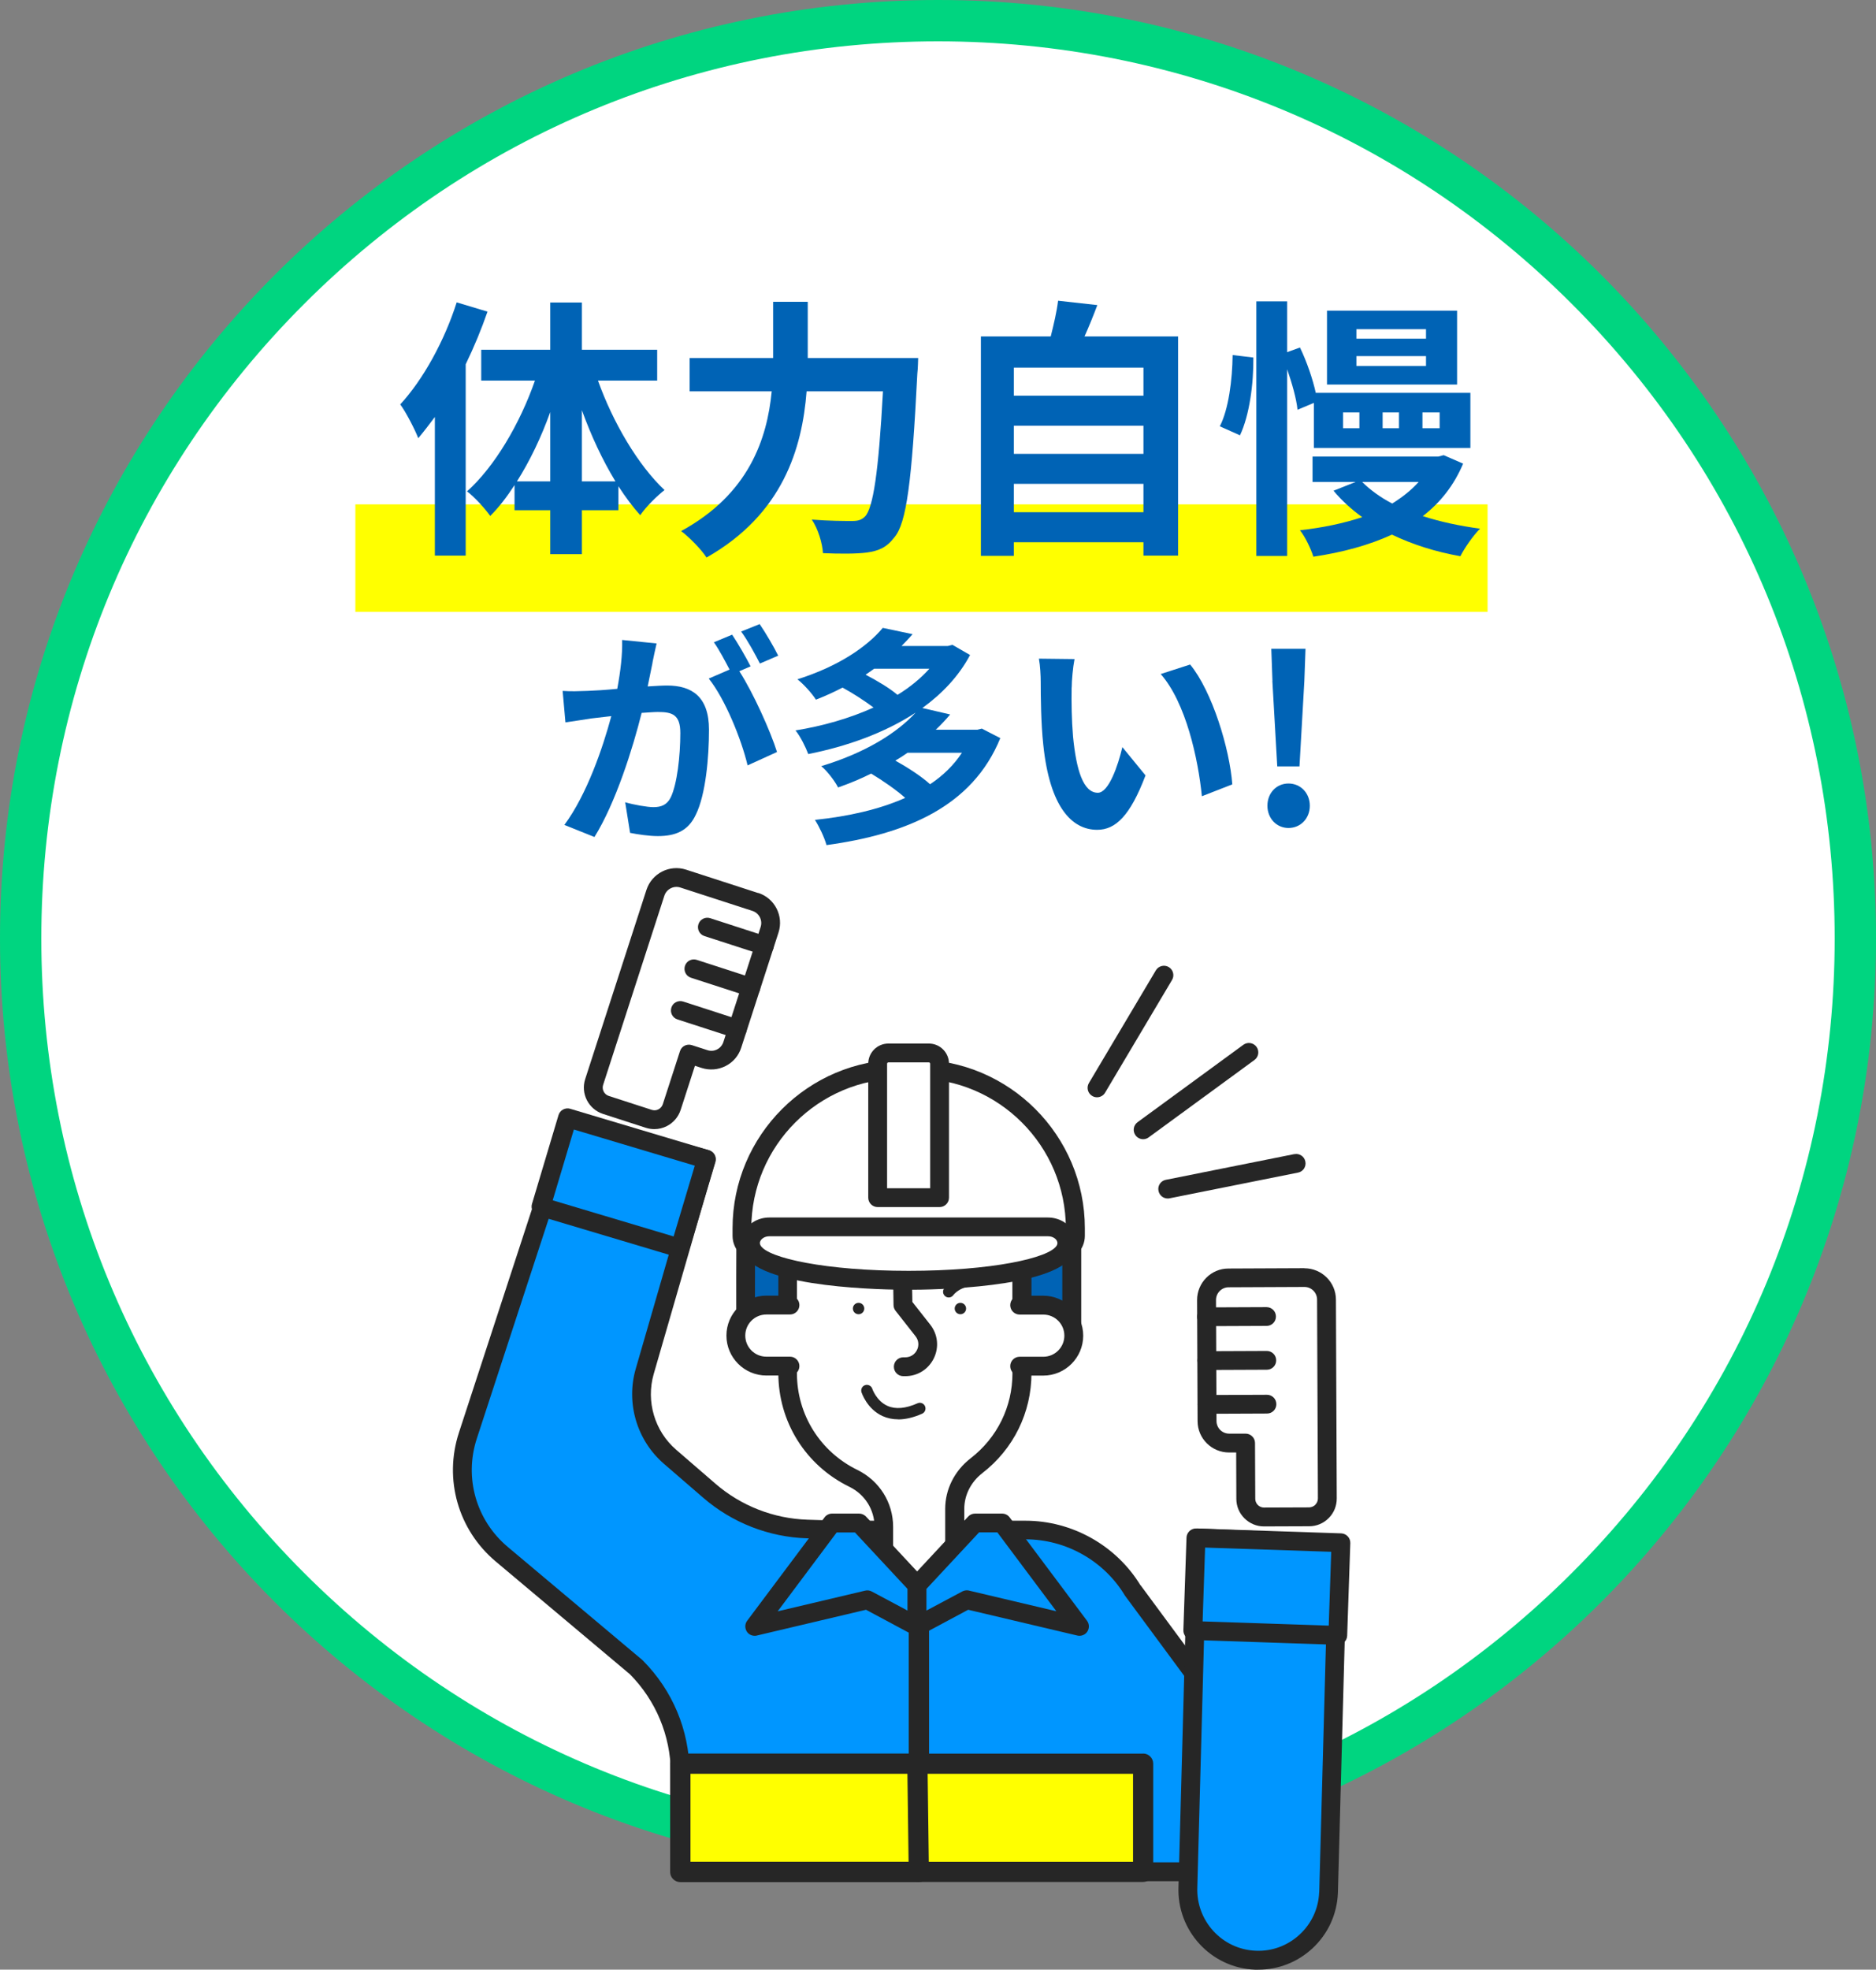 <?xml version="1.0" encoding="UTF-8"?>
<svg xmlns="http://www.w3.org/2000/svg" width="227" height="238.22" viewBox="0 0 227 238.22">
  <rect x="0" y="0" width="227" height="238.22" fill="#808080" stroke="none"/>
  <defs>
    <style>
      .cls-1 {
        fill: #262626;
      }

      .cls-2 {
        fill: #0096ff;
      }

      .cls-3 {
        fill: #00d580;
      }

      .cls-4 {
        isolation: isolate;
      }

      .cls-5 {
        mix-blend-mode: multiply;
      }

      .cls-5, .cls-6 {
        fill: #ff0;
      }

      .cls-7 {
        fill: #fff;
      }

      .cls-8 {
        fill: #0063b5;
      }
    </style>
  </defs>
  <g class="cls-4">
    <g id="_レイヤー_2" data-name="レイヤー_2">
      <g id="Layout">
        <g>
          <g>
            <path class="cls-7" d="M113.5,224.5c-61.21,0-111-49.79-111-111S52.29,2.5,113.5,2.5s111,49.79,111,111-49.79,111-111,111Z"/>
            <path class="cls-3" d="M113.5,5c28.98,0,56.23,11.29,76.72,31.78,20.49,20.49,31.78,47.74,31.78,76.72s-11.29,56.23-31.78,76.72c-20.49,20.49-47.74,31.78-76.72,31.78s-56.23-11.29-76.72-31.78c-20.49-20.49-31.78-47.74-31.78-76.72s11.29-56.23,31.78-76.72C57.27,16.29,84.52,5,113.5,5M113.5,0C50.82,0,0,50.82,0,113.5s50.82,113.5,113.5,113.5,113.5-50.82,113.5-113.5S176.18,0,113.5,0h0Z"/>
          </g>
          <rect class="cls-5" x="43" y="61" width="137" height="13"/>
          <g>
            <path class="cls-8" d="M58.99,37.69c-.73,2.11-1.62,4.26-2.64,6.37v23.14h-3.73v-16.77c-.66.89-1.35,1.78-2.01,2.57-.36-.96-1.45-3.1-2.18-4.09,2.77-3,5.35-7.69,6.83-12.34l3.73,1.12ZM72.36,46.04c1.82,5.08,4.85,10.23,8.05,13.23-.89.69-2.24,2.01-2.94,3.04-.92-1.02-1.78-2.18-2.64-3.5v2.9h-4.42v5.31h-3.83v-5.31h-4.32v-3.04c-.92,1.42-1.88,2.67-2.94,3.73-.66-.92-1.92-2.31-2.81-2.97,3.33-2.97,6.4-8.18,8.22-13.4h-6.5v-3.73h8.35v-5.71h3.83v5.71h9.11v3.73h-7.16ZM66.58,58.22v-8.38c-1.09,3.04-2.48,5.94-4.03,8.38h4.03ZM74.47,58.22c-1.55-2.54-2.94-5.51-4.06-8.61v8.61h4.06Z"/>
            <path class="cls-8" d="M111.1,43.3s-.03,1.35-.1,1.88c-.66,13.14-1.32,18.09-2.77,19.8-.99,1.29-1.95,1.65-3.37,1.85-1.22.16-3.27.16-5.28.07-.07-1.19-.59-2.94-1.35-4.06,2.08.17,4.03.17,4.88.17.69,0,1.09-.1,1.55-.53.99-1.02,1.65-5.35,2.18-15.15h-9.24c-.53,6.83-2.84,14.85-12.11,20.1-.63-.99-2.11-2.48-3.07-3.2,8.18-4.46,10.4-11.12,10.96-16.9h-9.93v-4.03h10.1v-6.8h4.19v6.8h13.37Z"/>
            <path class="cls-8" d="M142.55,40.7v26.5h-4.19v-1.62h-15.68v1.65h-3.99v-26.54h8.45c.36-1.42.73-3,.89-4.32l4.75.53c-.5,1.32-1.02,2.61-1.55,3.79h11.32ZM122.68,44.46v3.4h15.68v-3.4h-15.68ZM122.68,51.49v3.4h15.68v-3.4h-15.68ZM138.36,61.95v-3.43h-15.68v3.43h15.68Z"/>
            <path class="cls-8" d="M151.66,43.24c.03,3.14-.46,6.96-1.62,9.41l-2.44-1.09c1.06-2.05,1.52-5.64,1.55-8.62l2.51.3ZM157,49.54c-.13-1.32-.66-3.17-1.25-4.88v22.58h-3.73v-30.79h3.73v6.14l1.55-.56c.83,1.72,1.55,3.83,1.91,5.48h18.71v6.67h-18.94v-5.45l-1.98.83ZM177.04,56.08c-1.12,2.64-2.77,4.72-4.88,6.34,2.11.69,4.49,1.19,6.93,1.52-.83.82-1.88,2.34-2.38,3.33-3-.53-5.81-1.42-8.28-2.61-2.81,1.29-6.01,2.15-9.51,2.67-.3-.96-.99-2.41-1.62-3.2,2.71-.3,5.25-.83,7.53-1.58-1.32-.96-2.48-2.01-3.47-3.2l2.67-1.06h-5.21v-3.07h15.21l.66-.17,2.34,1.02ZM176.31,46.51h-15.74v-8.94h15.74v8.94ZM162.51,51.79h1.98v-1.91h-1.98v1.91ZM172.55,39.81h-8.42v1.15h8.42v-1.15ZM172.55,43.07h-8.42v1.19h8.42v-1.19ZM164.83,58.29c.96.96,2.18,1.85,3.63,2.61,1.22-.76,2.31-1.62,3.2-2.61h-6.83ZM167.3,51.79h1.98v-1.91h-1.98v1.91ZM172.12,51.79h2.08v-1.91h-2.08v1.91Z"/>
            <path class="cls-8" d="M78.96,80.14c-.17.84-.39,1.88-.59,2.88.95-.06,1.76-.11,2.35-.11,2.97,0,5.07,1.32,5.07,5.35,0,3.3-.39,7.84-1.6,10.28-.92,1.96-2.46,2.58-4.59,2.58-1.06,0-2.41-.2-3.36-.39l-.59-3.7c1.06.31,2.69.59,3.42.59.95,0,1.65-.28,2.1-1.2.76-1.6,1.15-4.98,1.15-7.76,0-2.24-.98-2.55-2.72-2.55-.45,0-1.15.06-1.96.11-1.06,4.26-3.14,10.89-5.71,15.01l-3.64-1.46c2.72-3.67,4.65-9.32,5.68-13.16-1.01.11-1.9.22-2.41.28-.81.14-2.27.34-3.14.48l-.34-3.81c1.04.08,1.96.03,3,0,.87-.03,2.18-.11,3.61-.25.39-2.1.64-4.14.59-5.91l4.17.42c-.17.73-.36,1.62-.5,2.32ZM90.83,80.59l-1.37.59c1.68,2.6,3.78,7.28,4.56,9.77l-3.56,1.62c-.73-3.11-2.72-8.04-4.7-10.5l2.52-1.09c-.56-1.06-1.26-2.41-1.9-3.3l2.21-.92c.7,1.04,1.71,2.8,2.24,3.84ZM94.16,79.3l-2.21.95c-.59-1.15-1.48-2.8-2.27-3.87l2.24-.9c.73,1.06,1.76,2.83,2.24,3.81Z"/>
            <path class="cls-8" d="M121.04,89.27c-3.39,8.32-11.42,11.62-21.03,12.94-.25-.92-.9-2.27-1.4-3.05,4.03-.42,7.78-1.26,10.92-2.66-1.06-.95-2.72-2.1-4.12-2.94-1.23.62-2.58,1.18-4,1.68-.39-.78-1.34-2.02-2.04-2.58,5.38-1.62,9.18-4.03,11.42-6.47-3.75,2.46-8.34,4.09-12.99,5.01-.31-.84-.95-2.13-1.54-2.86,3.28-.53,6.55-1.46,9.44-2.77-1.04-.78-2.46-1.71-3.75-2.41-1.01.53-2.07,1.01-3.22,1.46-.48-.76-1.51-1.9-2.24-2.46,4.96-1.57,8.4-3.92,10.33-6.22l3.61.76c-.42.48-.87.95-1.34,1.43h5.6l.56-.14,2.13,1.23c-1.37,2.58-3.39,4.68-5.77,6.41l3.36.78c-.53.64-1.12,1.26-1.74,1.85h5.01l.56-.14,2.24,1.15ZM105.78,80.87c-.34.25-.67.48-1.04.73,1.4.73,2.94,1.65,3.86,2.44,1.51-.92,2.8-1.99,3.86-3.16h-6.69ZM109.82,91.04c-.48.34-.95.64-1.48.95,1.51.84,3.19,1.93,4.2,2.86,1.57-1.04,2.86-2.3,3.86-3.81h-6.58Z"/>
            <path class="cls-8" d="M129.67,83.14c-.03,1.82,0,3.92.17,5.94.39,4.03,1.23,6.8,3,6.8,1.32,0,2.44-3.28,2.97-5.52l2.8,3.42c-1.85,4.87-3.61,6.58-5.85,6.58-3.08,0-5.74-2.77-6.52-10.28-.28-2.58-.31-5.85-.31-7.56,0-.78-.06-1.99-.22-2.86l4.31.05c-.2,1.01-.34,2.63-.34,3.42ZM149.1,94.87l-3.67,1.43c-.45-4.51-1.93-11.31-4.98-14.78l3.56-1.15c2.66,3.22,4.79,10.22,5.1,14.5Z"/>
            <path class="cls-8" d="M153.36,97.45c0-1.54,1.09-2.69,2.55-2.69s2.58,1.15,2.58,2.69-1.12,2.69-2.58,2.69-2.55-1.18-2.55-2.69ZM153.97,82.36l-.14-3.89h4.14l-.14,3.89-.59,10.33h-2.69l-.59-10.33Z"/>
          </g>
          <g>
            <g>
              <g>
                <path class="cls-2" d="M124.08,185.06h-22.43l-3.96-.12c-4.36-.14-8.54-1.77-11.84-4.62l-4.77-4.12c-2.95-2.55-4.15-6.59-3.06-10.34l7.43-25.67-16.43-4.5-12.4,37.93c-1.69,5.17-.07,10.85,4.09,14.34l16.29,13.68c3.36,3.37,5.26,7.93,5.31,12.68l.12,12.04h69.31v-14.15l-14.68-19.87c-2.72-4.49-7.61-7.31-12.98-7.31Z"/>
                <path class="cls-1" d="M138,191.73c-2.94-4.82-8.27-7.81-13.92-7.81h-22.41l-3.95-.12c-4.09-.13-8.04-1.67-11.13-4.34l-4.77-4.12c-2.61-2.25-3.67-5.85-2.72-9.16l7.43-25.67c.08-.29.05-.61-.1-.87s-.4-.46-.69-.54l-16.43-4.5c-.59-.16-1.19.17-1.38.74l-12.4,37.93c-1.84,5.64-.1,11.75,4.44,15.57l16.25,13.65c3.14,3.18,4.9,7.39,4.95,11.86l.12,12.04c0,.62.51,1.13,1.14,1.13h69.31c.63,0,1.14-.51,1.14-1.14v-14.15c0-.24-.08-.48-.22-.68l-14.65-19.83ZM150.6,225.24h-67.05l-.11-10.92c-.05-5.09-2.06-9.87-5.64-13.48-.02-.02-.05-.05-.07-.07l-16.29-13.68c-3.83-3.22-5.3-8.37-3.74-13.12l12.07-36.9,14.27,3.9-7.11,24.56c-1.21,4.16.13,8.68,3.41,11.51l4.77,4.12c3.49,3.01,7.94,4.75,12.55,4.89l3.96.12s.02,0,.04,0h22.43c4.88,0,9.48,2.59,12,6.76.02.03.04.06.06.09l14.46,19.57v12.63Z"/>
              </g>
              <g>
                <path class="cls-2" d="M143.73,228.21c-.2,4.7,3.45,8.67,8.15,8.87h0c4.7.2,8.67-3.45,8.87-8.15l1.14-42.21-17.02-.71-1.14,42.21Z"/>
                <path class="cls-1" d="M161.94,185.57l-17.02-.71c-.31-.01-.6.1-.82.31-.22.21-.35.5-.36.8l-1.14,42.2c-.22,5.32,3.92,9.83,9.24,10.05.14,0,.28,0,.41,0,2.43,0,4.73-.9,6.53-2.55,1.9-1.75,3-4.13,3.11-6.72l1.14-42.21c.02-.62-.47-1.14-1.09-1.17ZM159.62,228.87c-.08,1.97-.93,3.79-2.38,5.12-1.45,1.33-3.33,2.03-5.3,1.94-4.07-.17-7.23-3.62-7.06-7.7l1.11-41.06,14.75.62-1.11,41.07Z"/>
              </g>
              <g>
                <g>
                  <path class="cls-7" d="M160.55,168.96l-.05-11.78c0-1.48-1.21-2.67-2.68-2.66l-9.17.04c-1.48,0-2.67,1.21-2.66,2.68l.06,14.63c0,1.48,1.21,2.67,2.68,2.66h1.98s.03,6.74.03,6.74c0,1.22,1,2.2,2.21,2.19l5.46-.02c1.22,0,2.2-1,2.19-2.21l-.04-9.42v-2.84Z"/>
                  <path class="cls-1" d="M157.83,153.38s-.01,0-.02,0l-9.17.04c-2.1,0-3.8,1.73-3.79,3.83l.06,14.63c0,2.1,1.72,3.79,3.81,3.79,0,0,.01,0,.02,0h.84s.02,5.61.02,5.61c0,.89.35,1.73.99,2.36.63.62,1.46.97,2.35.97,0,0,.01,0,.02,0l5.46-.02c.89,0,1.73-.35,2.36-.99.63-.63.97-1.47.97-2.37l-.1-24.05c0-2.1-1.72-3.79-3.81-3.79ZM159.16,181.99c-.2.2-.47.31-.75.32l-5.46.02h0c-.28,0-.55-.11-.75-.31-.2-.2-.31-.47-.31-.75l-.03-6.75c0-.3-.12-.59-.34-.8-.21-.21-.5-.33-.8-.33h-1.99s0,0,0,0c-.84,0-1.53-.68-1.53-1.53l-.06-14.63c0-.85.68-1.54,1.53-1.54l9.17-.04h0c.84,0,1.53.68,1.53,1.53l.1,24.05c0,.28-.11.55-.31.75Z"/>
                </g>
                <path class="cls-1" d="M153.25,158.09h0l-7.26.03c-.63,0-1.14.51-1.13,1.14,0,.63.51,1.13,1.14,1.13h0l7.26-.03c.63,0,1.14-.51,1.13-1.14,0-.63-.51-1.13-1.14-1.13Z"/>
                <path class="cls-1" d="M153.28,163.39h0l-7.26.03c-.63,0-1.14.51-1.13,1.14,0,.63.51,1.13,1.14,1.13,0,0,0,0,0,0l7.26-.03c.63,0,1.14-.51,1.13-1.14,0-.63-.51-1.13-1.14-1.13Z"/>
                <path class="cls-1" d="M153.3,168.69h0l-7.26.03c-.63,0-1.14.51-1.13,1.14,0,.63.51,1.13,1.14,1.13h0l7.26-.03c.63,0,1.14-.51,1.13-1.14,0-.63-.51-1.13-1.14-1.13Z"/>
              </g>
              <g>
                <g>
                  <path class="cls-8" d="M111.29,130.96l-.93-.02c-10.67,0-20.13,9.14-20.13,19.82-.04,4.65,0,10.78,0,10.78l6.5,3.69h26.66l6.3-3.03v-13.49c-.83-10.16-8.42-17.23-18.4-17.74Z"/>
                  <path class="cls-1" d="M130.82,148.61c-.43-5.23-2.54-9.81-6.11-13.22-3.53-3.38-8.15-5.3-13.36-5.57-.01,0-.02,0-.03,0l-.93-.02s-.02,0-.03,0c-5.4,0-10.82,2.27-14.86,6.23-4.07,3.98-6.4,9.35-6.4,14.72-.03,4.61,0,10.73,0,10.8,0,.41.22.78.58.98l6.5,3.69c.17.1.36.15.56.15h26.66c.17,0,.34-.04.49-.11l6.3-3.03c.39-.19.64-.59.64-1.03v-13.49s0-.06,0-.09ZM123.12,164.08h-26.1l-5.66-3.21c0-1.71-.02-6.4,0-10.12,0-9.95,8.87-18.67,18.98-18.68l.9.02c9.56.5,16.51,7.19,17.3,16.65v12.72s-5.42,2.61-5.42,2.61Z"/>
                </g>
                <g>
                  <path class="cls-7" d="M95.31,151.6v14.48c0,5.6,3.25,10.43,7.96,12.73,2.25,1.1,3.68,3.36,3.68,5.86v3.2c0,4.41,8.57,4.41,8.57,0v-5.37c0-2.06,1-3.97,2.63-5.23,3.34-2.59,5.5-6.63,5.5-11.19v-14.48s0-4.91,0-4.91l-28.34,4.91Z"/>
                  <path class="cls-1" d="M123.46,145.56l-28.34,4.91c-.55.09-.94.57-.94,1.12v14.48c0,5.89,3.29,11.16,8.6,13.75,1.88.92,3.04,2.77,3.04,4.84v3.2c0,1.53.77,2.82,2.17,3.63.94.54,2.1.82,3.26.82s2.31-.27,3.26-.82c1.4-.81,2.17-2.09,2.17-3.63v-5.37c0-1.67.8-3.25,2.19-4.33,3.78-2.92,5.94-7.33,5.94-12.09v-19.39c0-.34-.15-.65-.41-.87-.26-.22-.6-.31-.93-.25ZM122.51,166.08c0,4.05-1.84,7.8-5.06,10.29-1.95,1.51-3.08,3.75-3.08,6.13v5.37c0,.71-.35,1.26-1.03,1.66-1.19.69-3.05.69-4.24,0-.68-.39-1.03-.95-1.03-1.66v-3.2c0-2.95-1.66-5.58-4.32-6.89-4.51-2.2-7.32-6.69-7.32-11.7v-13.52l26.07-4.52v18.04Z"/>
                </g>
                <g>
                  <circle class="cls-1" cx="116.21" cy="158.26" r=".69"/>
                  <circle class="cls-1" cx="103.89" cy="158.26" r=".69"/>
                </g>
                <path class="cls-1" d="M110.4,157.42l-.04-2.17c-.01-.62-.52-1.12-1.14-1.12,0,0-.01,0-.02,0-.63.01-1.13.53-1.12,1.16l.04,2.55c0,.25.09.49.24.69l2.42,3.08c.38.48.45,1.11.18,1.66-.27.55-.8.89-1.42.89h-.24c-.63,0-1.14.51-1.14,1.14s.51,1.14,1.14,1.14h.24c1.49,0,2.81-.83,3.46-2.17.65-1.34.48-2.89-.44-4.06l-2.18-2.77Z"/>
                <g>
                  <path class="cls-7" d="M126.24,157.85h-3.99v7.38h3.99c2.04,0,3.69-1.65,3.69-3.69s-1.65-3.69-3.69-3.69Z"/>
                  <path class="cls-1" d="M126.24,156.71h-2.86c-.63,0-1.14.51-1.14,1.14s.51,1.14,1.14,1.14h2.86c1.41,0,2.55,1.14,2.55,2.55s-1.14,2.55-2.55,2.55h-2.86c-.63,0-1.14.51-1.14,1.14s.51,1.14,1.14,1.14h2.86c2.66,0,4.83-2.17,4.83-4.83s-2.17-4.83-4.83-4.83Z"/>
                </g>
                <g>
                  <path class="cls-7" d="M89.05,161.53c0,2.04,1.65,3.69,3.69,3.69h3.99v-7.38h-3.99c-2.04,0-3.69,1.65-3.69,3.69Z"/>
                  <path class="cls-1" d="M92.73,158.98h2.86c.63,0,1.14-.51,1.14-1.14s-.51-1.14-1.14-1.14h-2.86c-2.66,0-4.83,2.17-4.83,4.83s2.17,4.83,4.83,4.83h2.86c.63,0,1.14-.51,1.14-1.14s-.51-1.14-1.14-1.14h-2.86c-1.41,0-2.55-1.14-2.55-2.55s1.14-2.55,2.55-2.55Z"/>
                </g>
                <g>
                  <g>
                    <path class="cls-7" d="M110.85,129.29h-1.8c-10.64,0-19.27,8.63-19.27,19.27v.9c0,1.06.86,1.92,1.92,1.92h36.51c1.06,0,1.92-.86,1.92-1.92v-.9c0-10.64-8.63-19.27-19.27-19.27Z"/>
                    <path class="cls-1" d="M110.85,128.15h-1.8c-11.25,0-20.41,9.16-20.41,20.41v.9c0,1.69,1.37,3.06,3.06,3.06h36.51c1.69,0,3.06-1.37,3.06-3.06v-.9c0-11.25-9.16-20.41-20.41-20.41ZM128.98,149.47c0,.43-.35.78-.78.78h-36.51c-.43,0-.78-.35-.78-.78v-.9c0-10,8.14-18.13,18.13-18.13h1.8c10,0,18.13,8.14,18.13,18.13v.9Z"/>
                  </g>
                  <g>
                    <path class="cls-7" d="M112.39,127.35h-4.89c-.72,0-1.3.58-1.3,1.3v16.2h7.49v-16.2c0-.72-.58-1.3-1.3-1.3Z"/>
                    <path class="cls-1" d="M112.39,126.21h-4.89c-1.35,0-2.44,1.09-2.44,2.44v16.2c0,.63.51,1.14,1.14,1.14h7.49c.63,0,1.14-.51,1.14-1.14v-16.2c0-1.35-1.09-2.44-2.44-2.44ZM112.55,143.71h-5.21v-15.06c0-.09.07-.16.16-.16h4.89c.09,0,.16.07.16.16v15.06Z"/>
                  </g>
                  <g>
                    <path class="cls-7" d="M126.81,148.39h-33.72c-1.71,0-2.81,1.55-2.02,2.85h0c2.91,4.8,34.85,4.8,37.76,0,.79-1.3-.31-2.85-2.02-2.85Z"/>
                    <path class="cls-1" d="M126.81,147.25h-33.72c-1.29,0-2.46.65-3.05,1.69-.51.91-.49,2,.05,2.9,2.4,3.95,16.96,4.15,19.85,4.15s17.46-.2,19.85-4.15c.55-.9.57-1.98.05-2.9-.59-1.04-1.75-1.69-3.05-1.69ZM127.86,150.65c-.91,1.5-7.86,3.05-17.91,3.05s-17-1.55-17.91-3.05c-.12-.2-.13-.4-.01-.6.14-.24.5-.53,1.06-.53h33.72c.56,0,.93.28,1.06.53.11.2.11.4-.01.6ZM128.83,151.24h0,0Z"/>
                  </g>
                </g>
              </g>
              <g>
                <g>
                  <polygon class="cls-6" points="111.08 226.4 138.32 226.4 138.32 213.31 110.91 213.31 111.08 226.4"/>
                  <path class="cls-1" d="M138.32,212.09h-27.41c-.33,0-.64.13-.87.36-.23.23-.36.55-.35.87l.17,13.09c0,.67.55,1.2,1.22,1.2h27.24c.67,0,1.22-.55,1.22-1.22v-13.09c0-.67-.55-1.22-1.22-1.22ZM137.1,225.18h-24.82l-.14-10.65h24.96v10.65Z"/>
                </g>
                <g>
                  <polygon class="cls-6" points="82.33 213.31 82.33 226.4 111.19 226.4 111.01 213.31 82.33 213.31"/>
                  <path class="cls-1" d="M111.01,212.08h-28.69c-.68,0-1.23.55-1.23,1.23v13.09c0,.68.55,1.23,1.23,1.23h28.86c.33,0,.64-.13.87-.37.23-.23.36-.55.35-.88l-.17-13.09c0-.67-.56-1.21-1.23-1.21ZM83.55,225.17v-10.64h26.25l.14,10.64h-26.39Z"/>
                </g>
                <path class="cls-1" d="M111.19,193.83c-.68,0-1.23.55-1.23,1.23v18.47c0,.68.55,1.23,1.23,1.23s1.23-.55,1.23-1.23v-18.47c0-.68-.55-1.23-1.23-1.23Z"/>
              </g>
              <g>
                <polygon class="cls-2" points="100.68 184.2 91.32 196.7 104.95 193.48 110.97 196.7 110.97 191.73 103.96 184.2 100.68 184.2"/>
                <path class="cls-1" d="M104.79,183.42c-.22-.23-.52-.36-.83-.36h-3.28c-.36,0-.7.17-.91.46l-9.36,12.5c-.29.38-.3.91-.04,1.31.21.33.57.51.95.51.09,0,.17,0,.26-.03l13.21-3.12,5.64,3.02c.35.19.78.18,1.12-.03.34-.21.55-.58.55-.98v-4.97c0-.29-.11-.56-.3-.78l-7.01-7.53ZM109.83,194.8l-4.35-2.32c-.24-.13-.53-.17-.8-.1l-10.58,2.5,7.14-9.54h2.21l6.37,6.84v2.62Z"/>
              </g>
              <g>
                <polygon class="cls-2" points="117.98 184.2 110.97 191.73 110.97 196.7 116.99 193.48 130.62 196.7 121.26 184.2 117.98 184.2"/>
                <path class="cls-1" d="M122.17,183.52c-.21-.29-.55-.46-.91-.46h-3.28c-.32,0-.62.13-.83.36l-7.01,7.53c-.2.21-.3.49-.3.78v4.97c0,.4.21.77.55.98.34.21.77.22,1.12.03l5.64-3.02,13.21,3.12c.09.02.17.03.26.03.38,0,.74-.19.95-.51.26-.4.25-.92-.04-1.31l-9.36-12.5ZM117.25,192.37c-.09-.02-.17-.03-.26-.03-.19,0-.37.05-.54.13l-4.35,2.32v-2.62l6.37-6.84h2.21l7.14,9.54-10.58-2.5Z"/>
              </g>
              <g>
                <rect class="cls-2" x="69.87" y="134.3" width="11.21" height="17.55" transform="translate(-83.22 174.41) rotate(-73.36)"/>
                <path class="cls-1" d="M85.81,139.12l-16.81-5.02c-.29-.09-.6-.05-.87.09-.27.14-.46.39-.55.68l-3.21,10.74c-.18.6.16,1.24.76,1.42l16.81,5.02c.11.03.22.05.33.05.19,0,.37-.05.54-.14.27-.14.46-.39.55-.68l3.21-10.74c.18-.6-.16-1.24-.76-1.42ZM81.51,149.54l-14.63-4.37,2.56-8.56,14.63,4.37-2.56,8.56Z"/>
              </g>
              <g>
                <rect class="cls-2" x="147.69" y="183.12" width="11.21" height="17.55" transform="translate(-43.63 338.67) rotate(-88.08)"/>
                <path class="cls-1" d="M162.29,185.45l-17.54-.59c-.3-.01-.6.1-.82.31-.22.21-.35.49-.36.79l-.38,11.2c-.01.3.1.6.31.82.21.22.49.35.79.36l17.54.59s.03,0,.04,0c.61,0,1.12-.48,1.14-1.1l.38-11.2c.02-.63-.47-1.15-1.1-1.18ZM160.78,196.61l-15.26-.51.3-8.93,15.26.51-.3,8.93Z"/>
              </g>
              <g>
                <g>
                  <path class="cls-7" d="M91.4,109.09l-8.73-2.83c-1.4-.45-2.91.31-3.36,1.72l-3.63,11.21-.88,2.7-2.9,8.97c-.37,1.16.26,2.4,1.42,2.77l5.19,1.68c1.16.37,2.4-.26,2.77-1.42l2.08-6.42,1.88.61c1.4.45,2.91-.32,3.36-1.72l4.51-13.92c.45-1.4-.32-2.91-1.72-3.36Z"/>
                  <path class="cls-1" d="M91.75,108.01l-8.73-2.83c-2-.65-4.15.45-4.8,2.45l-7.41,22.88c-.57,1.75.4,3.64,2.15,4.21l5.19,1.68c.34.11.69.16,1.03.16.52,0,1.04-.12,1.52-.37.79-.41,1.38-1.1,1.66-1.95l1.73-5.34.8.26c.97.31,2,.23,2.91-.23.91-.46,1.58-1.25,1.89-2.22l4.51-13.92c.65-2-.45-4.15-2.45-4.8ZM92.04,112.11l-4.51,13.92c-.13.39-.4.71-.76.89-.36.19-.78.22-1.17.09l-1.89-.61c-.6-.19-1.24.13-1.43.73l-2.08,6.42c-.09.27-.28.49-.53.62-.25.13-.54.15-.81.06l-5.19-1.68c-.56-.18-.87-.78-.69-1.34l7.41-22.88c.26-.8,1.13-1.25,1.93-.99l8.73,2.83c.8.26,1.25,1.13.99,1.93Z"/>
                </g>
                <path class="cls-1" d="M92.85,113.29l-6.91-2.24c-.6-.19-1.24.13-1.43.73-.19.6.13,1.24.73,1.43l6.91,2.24c.12.04.23.06.35.06.48,0,.93-.31,1.08-.79.19-.6-.13-1.24-.73-1.43Z"/>
                <path class="cls-1" d="M91.22,118.33l-6.91-2.24c-.6-.19-1.24.13-1.43.73-.19.6.13,1.24.73,1.43l6.91,2.24c.12.04.23.06.35.06.48,0,.93-.31,1.08-.79.19-.6-.13-1.24-.73-1.43Z"/>
                <path class="cls-1" d="M89.58,123.37l-6.91-2.24c-.6-.19-1.24.13-1.43.73-.19.6.13,1.24.73,1.43l6.91,2.24c.12.04.23.06.35.06.48,0,.93-.31,1.08-.79.19-.6-.13-1.24-.73-1.43Z"/>
              </g>
              <g>
                <path class="cls-1" d="M141.42,116.96c-.54-.32-1.24-.14-1.56.4l-8.1,13.63c-.32.54-.14,1.24.4,1.56.18.11.38.16.58.16.39,0,.77-.2.98-.56l8.1-13.63c.32-.54.14-1.24-.4-1.56Z"/>
                <path class="cls-1" d="M150.45,126.36l-12.8,9.36c-.51.37-.62,1.08-.25,1.59.22.3.57.47.92.47.23,0,.47-.07.67-.22l12.8-9.36c.51-.37.62-1.08.25-1.59-.37-.51-1.08-.62-1.59-.25Z"/>
                <path class="cls-1" d="M156.62,139.58l-15.55,3.11c-.62.12-1.02.72-.89,1.34.11.54.58.92,1.11.92.07,0,.15,0,.22-.02l15.55-3.11c.62-.12,1.02-.72.89-1.34-.12-.62-.72-1.02-1.34-.89Z"/>
              </g>
            </g>
            <path class="cls-1" d="M108.68,171.66c-.67,0-1.3-.13-1.88-.39-1.9-.86-2.53-2.81-2.56-2.89-.11-.36.09-.75.45-.86.36-.11.75.09.86.45.01.03.5,1.46,1.83,2.06.98.44,2.2.33,3.64-.31.35-.16.75,0,.91.35.15.35,0,.75-.35.91-1.04.46-2.01.69-2.9.69Z"/>
            <path class="cls-1" d="M114.8,156.92c-.14,0-.27-.04-.39-.12-.31-.22-.39-.64-.18-.95.05-.07,1.19-1.71,3.82-1.71.06,0,.12,0,.18,0,.38.01.68.33.67.71s-.33.69-.71.67c-1.98-.05-2.79,1.06-2.83,1.11-.13.19-.35.29-.56.29Z"/>
          </g>
        </g>
      </g>
    </g>
  </g>
</svg>